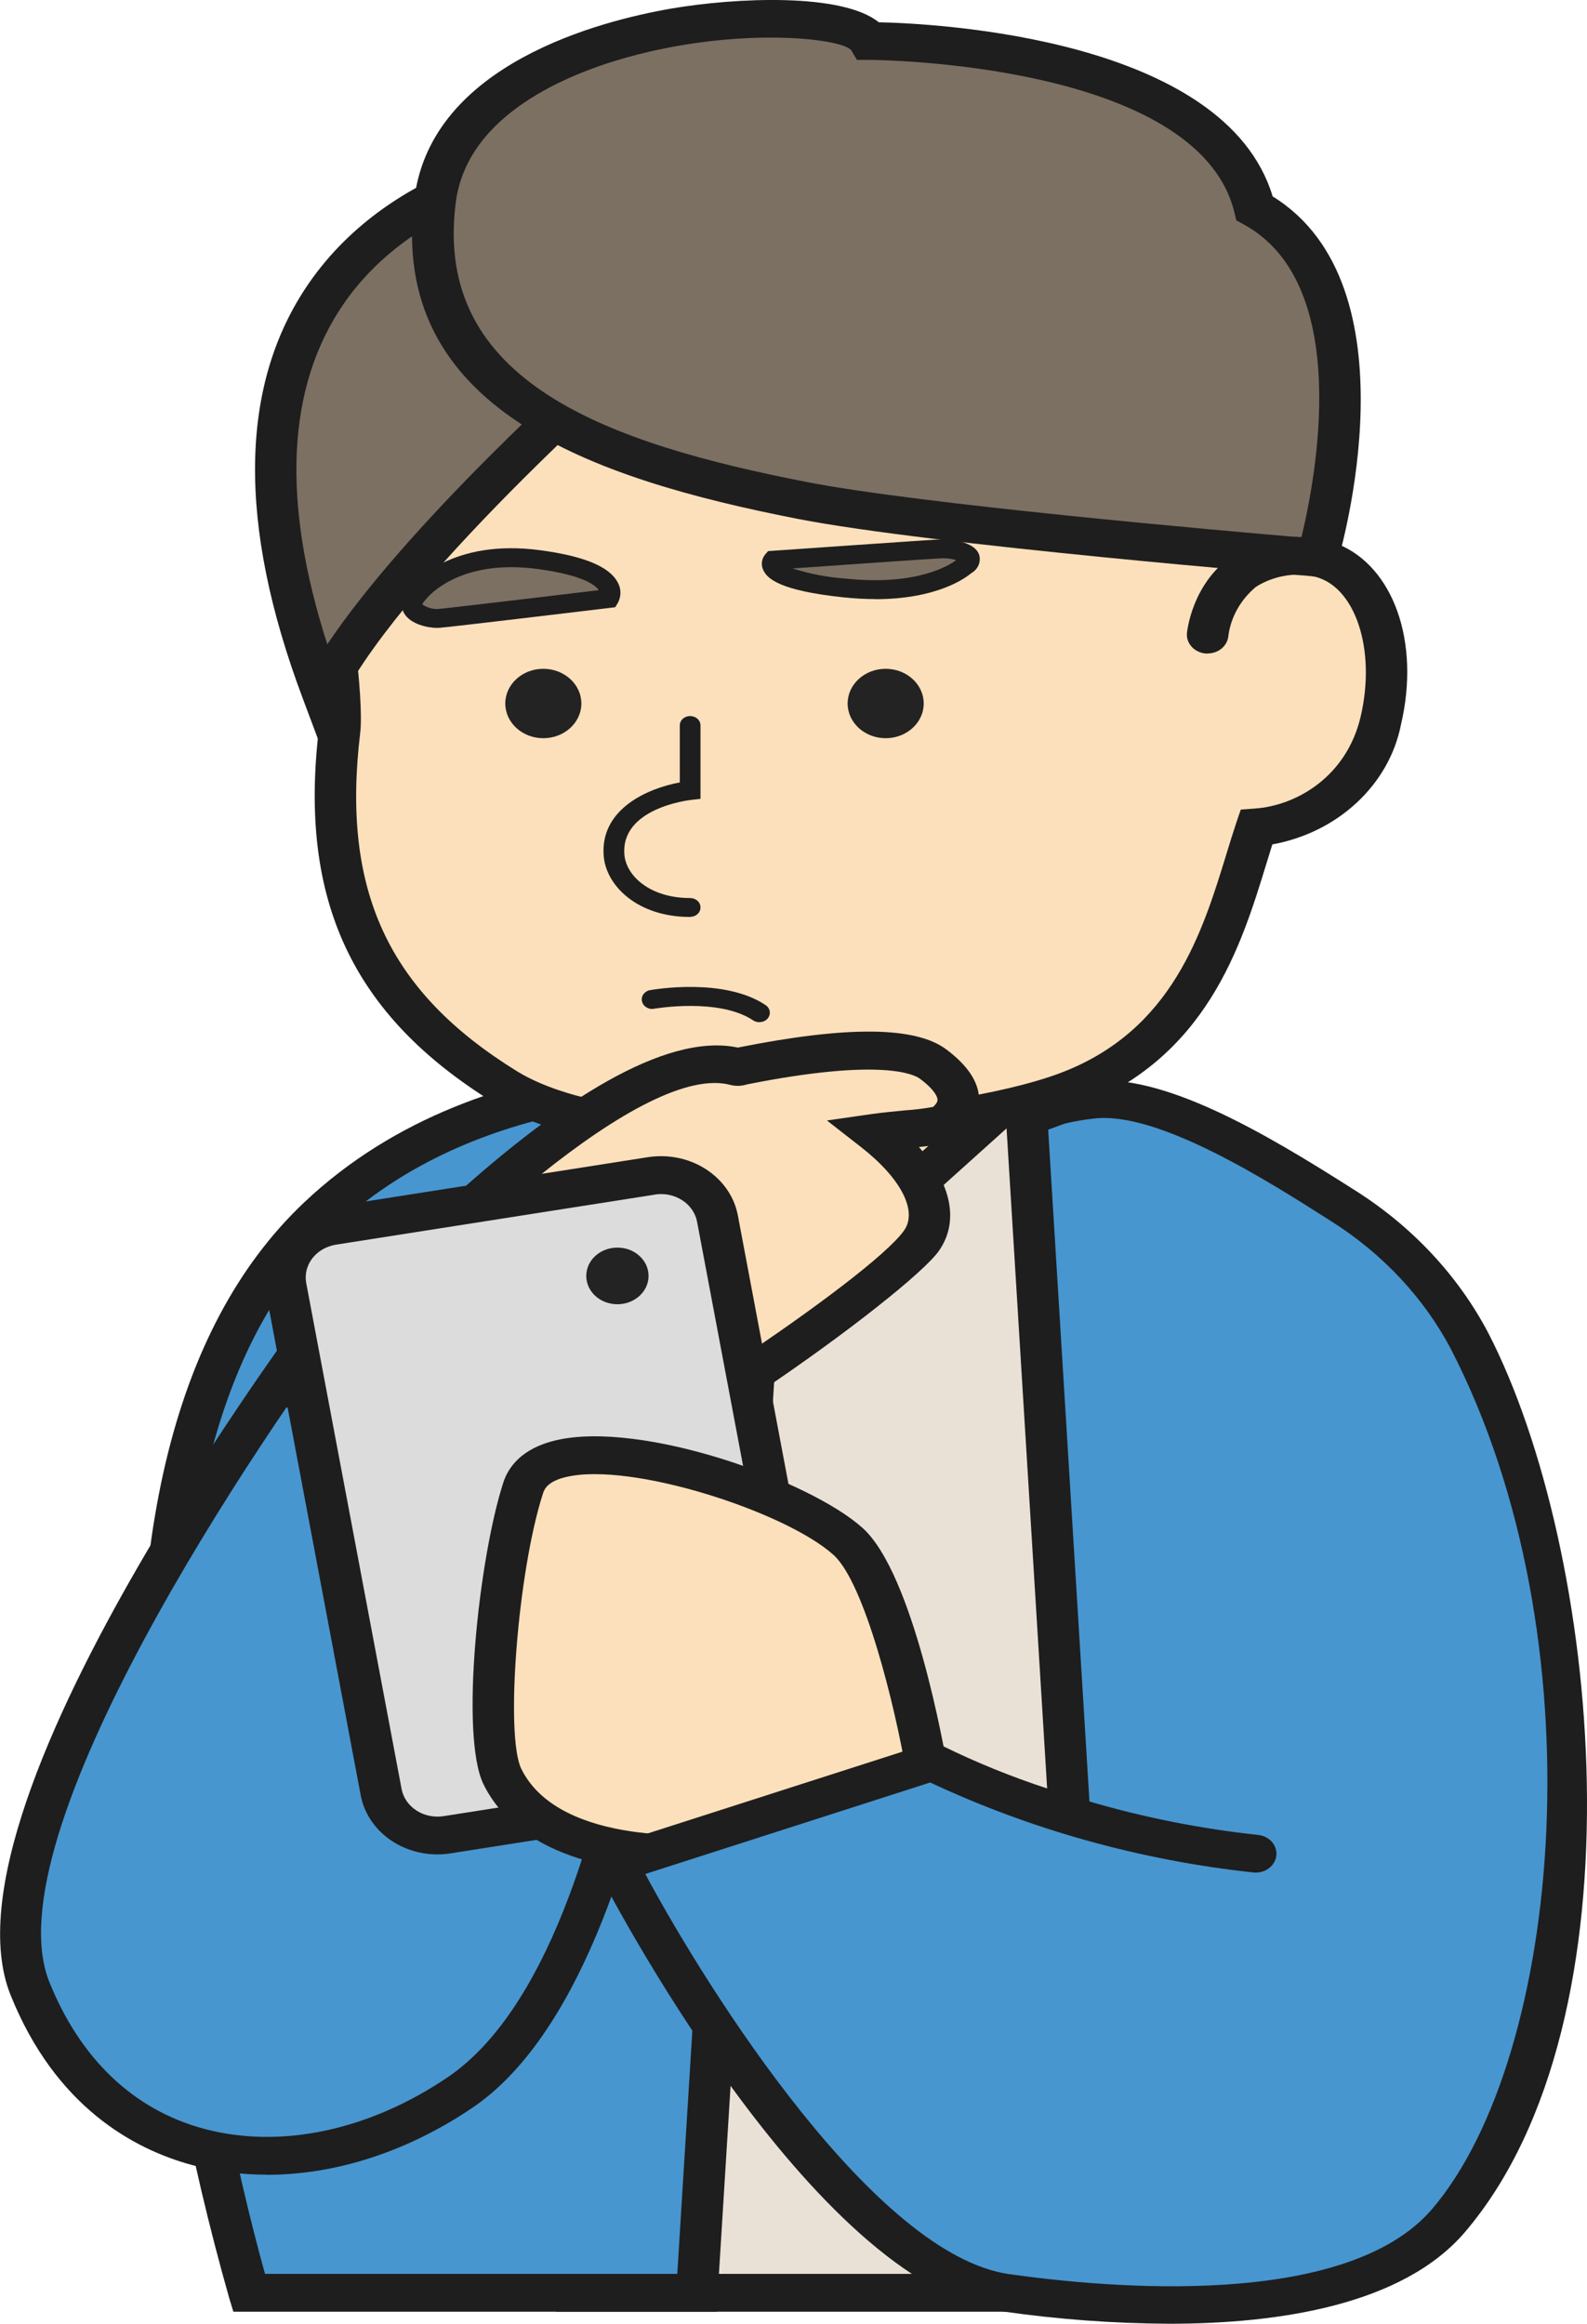 <?xml version="1.0" encoding="UTF-8"?>
<svg id="_レイヤー_2" data-name="レイヤー 2" xmlns="http://www.w3.org/2000/svg" viewBox="0 0 151.86 222.3">
  <defs>
    <style>
      .cls-1 {
        fill: #1e1e1e;
      }

      .cls-1, .cls-2, .cls-3, .cls-4, .cls-5, .cls-6, .cls-7 {
        stroke-width: 0px;
      }

      .cls-2 {
        fill: #dcdcdc;
      }

      .cls-3 {
        fill: #fce0bb;
      }

      .cls-4 {
        fill: #232323;
      }

      .cls-5 {
        fill: #eae1d6;
      }

      .cls-6 {
        fill: #7c7062;
      }

      .cls-7 {
        fill: #4796d0;
      }
    </style>
  </defs>
  <g id="_レイヤー_1-2" data-name="レイヤー 1">
    <g>
      <path class="cls-3" d="M59.46,131.48l45.84,9.66v-53.06s-54.33-.16-45.84,43.4Z"/>
      <path class="cls-1" d="M107.28,143.41l-49.54-10.44-.23-1.18c-2.45-12.56-.07-22.86,7.08-30.61,13.67-14.83,39.66-14.86,40.72-14.91h1.98s0,57.14,0,57.14ZM61.19,129.99l42.12,8.87v-48.91c-6.18.33-25.3,2.27-35.7,13.57-6.13,6.66-8.29,15.55-6.42,26.46h0Z"/>
      <path class="cls-5" d="M98.25,103.67l-18.24,16.4-8.62-14.85-27.36,5.52,11,108.6h55.11l9.38-106-21.27-9.67Z"/>
      <path class="cls-1" d="M111.97,221.15h-58.74l-11.32-111.83,30.54-6.16,8.08,13.93,17.35-15.6,23.74,10.79-9.64,108.89ZM56.84,217.53h51.47l9.13-103.13-18.8-8.54-19.13,17.2-9.16-15.79-24.18,4.88,10.67,105.38Z"/>
      <path class="cls-7" d="M73.85,103.66l-7.17,115.68H23.84S1.02,144.26,30.49,116.32c17.11-16.23,43.37-12.66,43.37-12.66Z"/>
      <path class="cls-1" d="M68.56,221.15H22.33l-.4-1.32c-3.85-13.57-6.45-27.41-7.79-41.37-2.73-30.09,2.29-51.41,14.92-63.39,17.62-16.71,43.97-13.35,45.09-13.19l1.79.24-7.37,119.04ZM25.37,217.53h39.44l6.95-112.25c-6.07-.42-26.19-.67-39.85,12.29-26.23,24.88-9.38,89.85-6.55,99.96Z"/>
      <path class="cls-7" d="M34.08,122.06S-4.4,172.14,2.86,190.23c7.42,18.48,26.7,19.74,41.17,9.94,20.21-13.7,23.09-76.78,18.13-76.48l-28.08-1.62Z"/>
      <path class="cls-1" d="M25.54,208.04c-2.45,0-4.88-.31-7.22-.94-5.52-1.51-13.01-5.55-17.31-16.25-7.53-18.76,29.86-67.75,31.46-69.82l.64-.83,29.11,1.67c.8,0,2.07.33,2.85,2.26,3.43,8.51-.28,64.23-19.84,77.49-6.23,4.22-13.11,6.43-19.68,6.43ZM35.07,123.93c-10.91,14.38-35.9,51.84-30.35,65.67,2.96,7.36,8.05,12.21,14.73,14.03,7.32,1.99,15.85.2,23.4-4.92,18.52-12.56,20.96-67.21,18.53-73.27l-26.3-1.51Z"/>
      <path class="cls-3" d="M126.06,53.36c-.07-7.5-1.8-14.91-5.07-21.79-7.41-15.15-41.48-26.65-67.77-16.19-13.3,5.29-27.65,21.3-23.69,34.03,2.06,6.62,3.33,17.55,2.97,20.49-1.82,15.08,2.36,25.76,15.86,34.08,11.77,7.26,42.83,4.52,53.89.33,13.21-5.01,15.41-17.56,17.98-25.17,4.62-.33,10.3-3.42,11.9-10.17,1.8-7.61-.92-14.6-6.07-15.62Z"/>
      <path class="cls-1" d="M72.43,110.33c-9.89,0-19.5-1.34-25.19-4.85-13.54-8.35-18.69-19.38-16.72-35.78.3-2.47-.86-13.2-2.91-19.8-4.1-13.19,9.97-30.28,24.81-36.18,26.73-10.64,62.31.62,70.37,17.11,3.2,6.7,4.97,13.9,5.2,21.21,5.31,2.12,7.95,9.34,6.06,17.32-.56,2.81-2.04,5.4-4.23,7.43-2.19,2.04-5,3.43-8.07,3.99-.19.6-.38,1.23-.58,1.88-2.41,7.85-5.7,18.59-18.17,23.32-6.36,2.41-18.67,4.35-30.57,4.35ZM75.32,13.4c-7.3-.12-14.55,1.12-21.32,3.62-13.09,5.21-26.08,20.6-22.57,31.89,2.14,6.9,3.41,18.09,3.04,21.18-1.82,15.1,2.67,24.78,15,32.39,10.92,6.74,41.18,4.26,52.02.16,10.69-4.05,13.56-13.42,15.87-20.95.33-1.08.65-2.12.97-3.07l.4-1.17,1.34-.1c4.07-.29,8.78-3.11,10.12-8.75,1.54-6.5-.54-12.67-4.55-13.47l-1.53-.31-.03-1.43c-.06-7.26-1.73-14.43-4.9-21.09-6-12.26-25.58-18.89-43.85-18.89h0Z"/>
      <path class="cls-6" d="M53.21,15.37s-39.89,4.23-22.38,50.85c6.56-12.82,30.79-33.85,30.79-33.85l-8.42-17Z"/>
      <path class="cls-1" d="M30.56,71.05l-1.59-4.24c-6.28-16.71-6.08-30.07.59-39.72,8.14-11.77,22.81-13.45,23.43-13.51l1.44-.15,9.59,19.37-1.02.88c-.24.21-24.04,20.94-30.36,33.3l-2.08,4.07ZM52.04,17.4c-3.63.71-13.42,3.33-19.15,11.66-5.46,7.92-5.98,18.87-1.57,32.58,7.58-11.35,23.68-25.92,27.93-29.68l-7.21-14.55Z"/>
      <path class="cls-6" d="M76.77,47.88c12.66,2.47,49.28,5.48,49.28,5.48,0,0,7.7-25.93-6.01-33.43-3.65-15-32.76-16.01-36.87-16.01-2.69-4.56-39.16-2.84-41.53,15.18-2.49,18.91,16.11,25.06,35.13,28.78Z"/>
      <path class="cls-1" d="M127.53,55.29l-1.66-.14c-1.5-.12-36.89-3.04-49.52-5.51-19.63-3.84-39.35-10.49-36.68-30.76C41.35,6.12,57.4,2,64.23.82c6.19-1.06,16.37-1.52,19.86,1.31,5.52.12,33.13,1.51,37.69,16.66,13.87,8.55,6.52,33.94,6.19,35.03l-.44,1.47ZM77.19,46.11c10.84,2.12,39.98,4.68,47.34,5.3,1.32-5.41,5-24.18-5.5-29.93l-.73-.4-.18-.76c-3.52-14.42-34.62-14.59-34.93-14.59h-1.19l-.56-.95c-1.1-1.16-10.89-2.22-21.41.7-5.65,1.57-15.3,5.45-16.41,13.84-2.28,17.33,14.79,23.12,33.57,26.79h0Z"/>
      <path class="cls-1" d="M66.04,87.72c-5.05,0-8.03-2.99-8.27-5.81-.38-4.5,4.19-6.49,7.28-7.06v-5.45c0-.24.1-.47.29-.64.19-.17.44-.26.7-.26s.52.1.7.26c.19.17.29.4.29.64v7.02l-.87.1c-.28.03-6.79.8-6.41,5.25.17,2.01,2.43,4.14,6.29,4.14.26,0,.52.1.7.26.19.17.29.4.29.64s-.1.47-.29.64c-.19.17-.44.26-.7.26h0Z"/>
      <path class="cls-4" d="M51.99,70.62c2.01,0,3.64-1.49,3.64-3.32s-1.63-3.32-3.64-3.32-3.64,1.49-3.64,3.32,1.63,3.32,3.64,3.32Z"/>
      <path class="cls-4" d="M84.75,70.62c2.01,0,3.64-1.49,3.64-3.32s-1.63-3.32-3.64-3.32-3.64,1.49-3.64,3.32,1.63,3.32,3.64,3.32Z"/>
      <path class="cls-6" d="M39.96,56.8s3.3-4.38,11.6-3.26c8.3,1.11,6.69,3.72,6.69,3.72,0,0-15.36,1.85-16.27,1.91-.91.06-3.7-.59-2.02-2.36Z"/>
      <path class="cls-1" d="M41.85,60.07c-.87,0-2.6-.33-3.21-1.45-.2-.4-.25-.84-.15-1.27.1-.43.34-.81.69-1.11.42-.52,4.08-4.74,12.53-3.6,4.17.56,6.59,1.56,7.39,3.06.18.31.27.65.27,1,0,.35-.09.69-.26,1l-.24.39-.49.06c-1.58.19-15.42,1.85-16.33,1.91-.05,0-.11,0-.19,0ZM48.91,54.26c-5.7,0-8.04,2.92-8.14,3.06l-.06.07c-.28.29-.29.44-.29.44.43.29.95.45,1.48.43.61-.04,9.25-1.06,15.39-1.8h0c-.25-.41-1.32-1.42-5.87-2.03-.83-.11-1.66-.17-2.49-.17h0Z"/>
      <path class="cls-6" d="M92.28,54.15s-3.16,2.97-11.48,2.1c-8.32-.88-6.79-2.64-6.79-2.64,0,0,15.28-1.07,16.19-1.1.9-.03,3.71.45,2.08,1.65Z"/>
      <path class="cls-1" d="M83.75,57.31c-1.02,0-2.05-.06-3.07-.17-6.08-.64-7.27-1.79-7.64-2.6-.12-.24-.16-.51-.13-.78.03-.26.14-.52.32-.73l.27-.31.43-.03c.62-.04,15.32-1.07,16.23-1.1.05,0,2.93,0,3.51,1.41.12.33.11.7-.02,1.03-.13.33-.38.61-.71.8-.41.35-3.12,2.49-9.19,2.49ZM75.84,54.38c1.64.52,3.35.85,5.08.97,6.95.73,10.05-1.36,10.58-1.77-.41-.11-.83-.18-1.26-.18-.63.02-8.9.59-14.4.98Z"/>
      <path class="cls-3" d="M115.56,60.71s.81-8.66,10.5-7.35l-10.5,7.35Z"/>
      <path class="cls-1" d="M115.56,62.52c-.06,0-.11,0-.17,0-.52-.04-1.01-.27-1.35-.64-.34-.37-.51-.84-.46-1.32.02-.18.47-4.59,4.14-7.24,1.22-.83,2.62-1.41,4.11-1.72,1.49-.3,3.03-.31,4.52-.04.26.03.51.11.74.23.23.12.43.28.59.47.16.19.28.41.34.64.07.23.08.48.04.71-.04.24-.13.47-.27.67-.14.21-.32.38-.53.53-.21.14-.46.24-.71.3-.26.05-.52.06-.78.02-.96-.2-1.95-.21-2.91-.03-.96.17-1.87.53-2.68,1.04-1.47,1.23-2.41,2.9-2.64,4.71-.04.45-.27.87-.63,1.18-.37.31-.84.48-1.34.48Z"/>
      <path class="cls-3" d="M89.3,101.78c-4.09-3.06-18.64.31-18.77.28-13.12-3.62-42.32,30.91-42.32,30.91,0,0,21.02,7.6,25.11,8.32,4.09.72,31.56-17.85,34.88-22.62,1.95-2.79.03-6.77-4.51-10.3,3.17-.46,6.23-.41,6.92-1.09.56-.55,2.78-2.43-1.31-5.49Z"/>
      <path class="cls-1" d="M53.4,143.1c-.15,0-.31-.01-.46-.04-4.16-.73-23.3-7.62-25.47-8.41l-2.45-.88,1.61-1.9c3.04-3.59,29.78-34.63,43.95-31.66h.05c10.46-2.09,16.97-2.03,19.92.18,1.97,1.47,3.02,3,3.13,4.55.03.65-.1,1.3-.37,1.9-.27.6-.68,1.15-1.2,1.6-.89.88-2.23,1.09-4.18,1.29,3.11,3.5,3.87,7.11,1.93,9.91-2.9,4.17-29.8,23.46-36.47,23.46ZM31.4,132.18c6.92,2.47,19.46,6.84,22.29,7.33,3.76-.1,29.63-17.22,32.83-21.81,1.3-1.87-.32-4.99-4.12-7.96l-3.27-2.55,4.24-.61c1.13-.16,2.25-.26,3.26-.36.9-.06,1.79-.17,2.67-.33.27-.27.43-.48.41-.71-.01-.18-.17-.86-1.69-1.99-.48-.36-3.55-2.04-16.55.55-.49.16-1.02.18-1.53.06-8.18-2.26-27.27,15.48-38.55,28.38ZM89.16,106.03v.02s0-.02,0-.02Z"/>
      <path class="cls-2" d="M40.11,175.94l35.88-5.62c1.5-.23,2.51-1.53,2.25-2.9l-10.04-53.29c-.26-1.37-1.68-2.28-3.18-2.05l-35.88,5.62c-1.5.24-2.51,1.53-2.25,2.9l10.04,53.29c.26,1.37,1.68,2.28,3.18,2.05Z"/>
      <path class="cls-1" d="M41.85,177.4c-1.75,0-3.45-.57-4.79-1.6-1.34-1.03-2.24-2.46-2.54-4.04l-9.13-48.42c-.33-1.77.12-3.6,1.26-5.07,1.14-1.47,2.87-2.47,4.81-2.78l30.54-4.79c1.94-.3,3.94.11,5.55,1.15,1.61,1.04,2.71,2.62,3.05,4.39l9.13,48.43c.33,1.77-.12,3.6-1.26,5.07-1.14,1.47-2.87,2.47-4.82,2.77l-30.54,4.79c-.42.07-.84.1-1.27.1ZM63.27,114.23c-.2,0-.39.01-.59.05l-30.54,4.79c-.91.15-1.71.61-2.25,1.3-.53.69-.74,1.54-.59,2.36l9.13,48.42c.16.83.67,1.57,1.42,2.05.75.49,1.69.68,2.6.54l30.54-4.79c.91-.14,1.72-.61,2.25-1.3.53-.69.74-1.54.59-2.36l-9.13-48.43c-.14-.73-.57-1.4-1.19-1.88-.63-.48-1.42-.75-2.24-.75Z"/>
      <path class="cls-4" d="M59.08,124.77c1.64,0,2.98-1.21,2.98-2.71s-1.33-2.71-2.98-2.71-2.98,1.21-2.98,2.71,1.33,2.71,2.98,2.71Z"/>
      <path class="cls-3" d="M88.74,169.54s-3.04-17.98-7.57-22.07c-5.99-5.4-28.73-12.39-31.09-5.15-2.36,7.25-3.96,23.67-1.99,27.66,4.41,8.88,20.19,7.28,20.19,7.28"/>
      <path class="cls-1" d="M65.4,179.18c-5.2,0-15.41-1-19.12-8.46-2.3-4.63-.47-21.66,1.89-28.92.46-1.4,1.7-3.24,5.04-4.02,8.2-1.91,24.29,3.84,29.34,8.4,4.86,4.38,7.82,21.18,8.14,23.08l-3.92.55c-1.14-6.73-4.05-18.39-7.01-21.06-4.57-4.12-19.33-8.92-25.57-7.46-1.67.39-2.07,1.07-2.22,1.54-2.42,7.42-3.66,23.21-2.08,26.4,3.75,7.57,18.02,6.24,18.16,6.22l.44,3.6c-1.03.1-2.06.14-3.1.14Z"/>
      <path class="cls-7" d="M102.34,173.69l-4.1-66.79,3.05-1.13c1.01-.25,2.04-.43,3.08-.55,6.43-.81,16.07,4.99,24.04,10.07,5.24,3.29,9.45,7.77,12.2,13.01,11.15,21.63,14.31,64.96-2,84.11-7.65,8.98-26.83,9.14-42.37,6.92-17.47-2.49-37.24-41.07-37.24-41.07l30.17-9.69c9.65,4.65,20.16,7.63,30.99,8.79"/>
      <path class="cls-1" d="M111.86,222.3c-5.33-.03-10.65-.42-15.91-1.18-18.31-2.6-37.9-40.48-38.73-42.09l-.93-1.81,33.09-10.62.79.41c3.23,1.59,6.58,2.95,10.03,4.08l-4.02-65.38,4.37-1.61c1.16-.31,2.35-.53,3.56-.66,7.07-.88,16.84,4.89,25.45,10.37,5.53,3.47,9.96,8.2,12.86,13.72,10.66,20.67,15.21,65.51-2.23,85.99-5.96,6.99-17.82,8.78-28.33,8.78ZM61.76,179.3c6.21,11.54,22.04,36.43,34.8,38.25,9.43,1.34,32.26,3.42,40.5-6.25,12.46-14.63,16.04-54.58,1.78-82.24-2.61-4.94-6.59-9.18-11.55-12.29-5.78-3.68-16.5-10.53-22.64-9.76-.93.1-1.86.26-2.77.48l-1.58.58,3.95,64.27c5.26,1.54,10.67,2.61,16.16,3.2.52.06.99.3,1.31.68.32.37.47.85.41,1.32s-.32.9-.73,1.2c-.4.3-.92.44-1.44.39-10.8-1.16-21.28-4.08-30.95-8.61l-27.25,8.75Z"/>
      <path class="cls-1" d="M72.67,97.79c-.21,0-.42-.06-.59-.17-3.28-2.2-9.43-1.13-9.49-1.12-.26.05-.53,0-.74-.14-.22-.13-.37-.34-.42-.58-.05-.24,0-.48.15-.68.15-.2.37-.34.63-.38.29-.05,7.06-1.24,11.05,1.43.17.11.29.27.36.45.06.18.06.38,0,.56-.07.18-.19.34-.36.45-.17.11-.37.17-.58.17h0Z"/>
    </g>
  </g>
</svg>